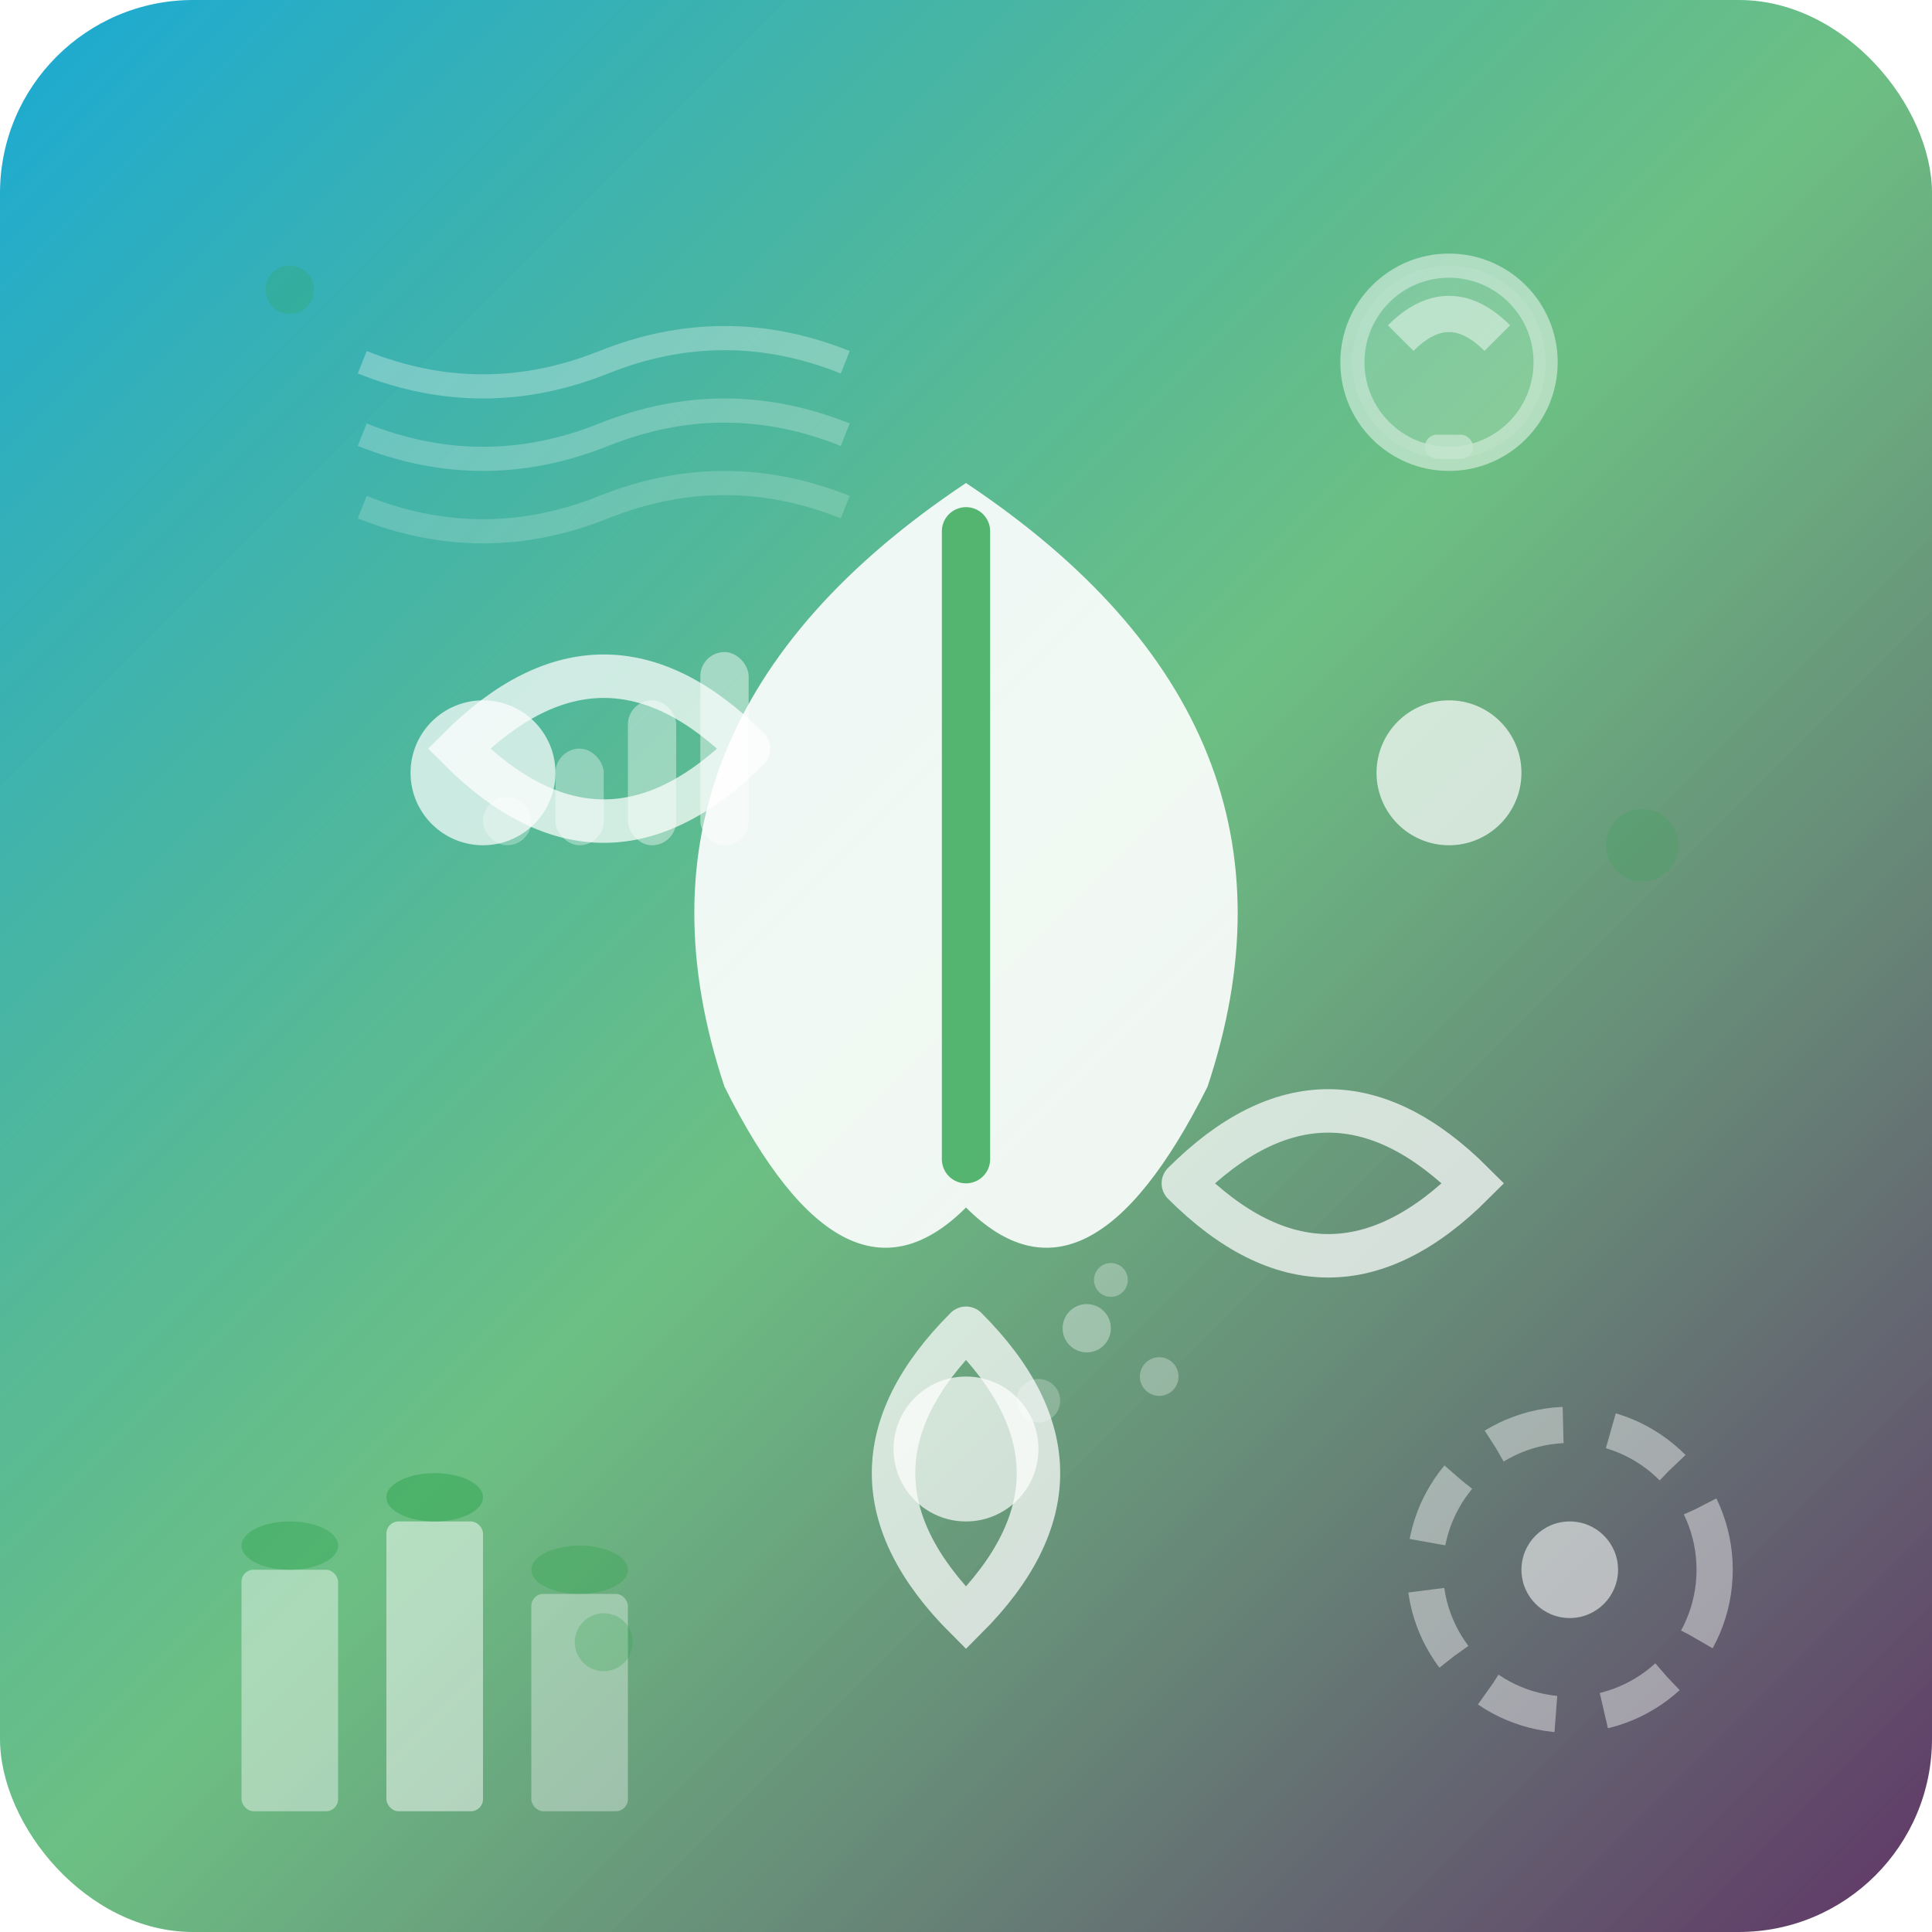 <svg width="80" height="80" viewBox="0 0 80 80" fill="none" xmlns="http://www.w3.org/2000/svg">
    <!-- Background gradient -->
    <defs>
        <linearGradient id="sustainable-gradient" x1="0%" y1="0%" x2="100%" y2="100%">
            <stop offset="0%" style="stop-color:#00a0d1;stop-opacity:0.9" />
            <stop offset="50%" style="stop-color:#2ea44f;stop-opacity:0.7" />
            <stop offset="100%" style="stop-color:#380140;stop-opacity:0.8" />
        </linearGradient>
        <filter id="leaf-shadow" x="-20%" y="-20%" width="140%" height="140%">
            <feDropShadow dx="2" dy="2" stdDeviation="2" flood-opacity="0.3"/>
        </filter>
    </defs>
    
    <rect width="80" height="80" rx="8" fill="url(#sustainable-gradient)"/>
    
    <!-- Sustainable/Eco elements -->
    <g transform="translate(40,40)">
        <!-- Central leaf/nature element -->
        <g filter="url(#leaf-shadow)">
            <path d="M0 -20 Q-15 -10 -10 5 Q-5 15 0 10 Q5 15 10 5 Q15 -10 0 -20 Z" 
                  fill="rgba(255,255,255,0.9)"/>
            <path d="M0 -18 Q0 -5 0 8" stroke="rgba(46,164,79,0.8)" stroke-width="2" stroke-linecap="round"/>
        </g>
        
        <!-- Recycling arrows -->
        <g transform="scale(0.6)" opacity="0.8">
            <path d="M-15 -15 Q-25 -25 -35 -15 Q-25 -5 -15 -15" 
                  stroke="rgba(255,255,255,0.9)" stroke-width="3" fill="none" stroke-linecap="round"/>
            <path d="M15 15 Q25 25 35 15 Q25 5 15 15" 
                  stroke="rgba(255,255,255,0.9)" stroke-width="3" fill="none" stroke-linecap="round"/>
            <path d="M0 25 Q-10 35 0 45 Q10 35 0 25" 
                  stroke="rgba(255,255,255,0.9)" stroke-width="3" fill="none" stroke-linecap="round"/>
        </g>
        
        <!-- Sustainable material symbols -->
        <circle cx="-20" cy="-8" r="3" fill="rgba(255,255,255,0.7)"/>
        <circle cx="20" cy="-8" r="3" fill="rgba(255,255,255,0.7)"/>
        <circle cx="0" cy="20" r="3" fill="rgba(255,255,255,0.7)"/>
    </g>
    
    <!-- Material texture indicators -->
    <g opacity="0.6">
        <!-- Wood grain -->
        <g transform="translate(15,15)">
            <path d="M0 0 Q5 2 10 0 Q15 -2 20 0" stroke="rgba(255,255,255,0.5)" stroke-width="1" fill="none"/>
            <path d="M0 3 Q5 5 10 3 Q15 1 20 3" stroke="rgba(255,255,255,0.4)" stroke-width="1" fill="none"/>
            <path d="M0 6 Q5 8 10 6 Q15 4 20 6" stroke="rgba(255,255,255,0.3)" stroke-width="1" fill="none"/>
        </g>
        
        <!-- Hemp/fiber texture -->
        <g transform="translate(45,55)">
            <circle cx="0" cy="0" r="1" fill="rgba(255,255,255,0.6)"/>
            <circle cx="3" cy="2" r="0.8" fill="rgba(255,255,255,0.5)"/>
            <circle cx="-2" cy="3" r="0.9" fill="rgba(255,255,255,0.4)"/>
            <circle cx="1" cy="-2" r="0.7" fill="rgba(255,255,255,0.5)"/>
        </g>
    </g>
    
    <!-- UK Design context -->
    <g transform="translate(10,60)" opacity="0.7">
        <!-- Simple building silhouette -->
        <rect x="0" y="5" width="4" height="10" rx="0.5" fill="rgba(255,255,255,0.6)"/>
        <rect x="6" y="3" width="4" height="12" rx="0.5" fill="rgba(255,255,255,0.7)"/>
        <rect x="12" y="6" width="4" height="9" rx="0.5" fill="rgba(255,255,255,0.5)"/>
        
        <!-- Green roof indicators -->
        <ellipse cx="2" cy="4" rx="2" ry="1" fill="rgba(46,164,79,0.6)"/>
        <ellipse cx="8" cy="2" rx="2" ry="1" fill="rgba(46,164,79,0.7)"/>
        <ellipse cx="14" cy="5" rx="2" ry="1" fill="rgba(46,164,79,0.5)"/>
    </g>
    
    <!-- Innovation indicators -->
    <g transform="translate(60,15)" opacity="0.6">
        <!-- Lightbulb/innovation -->
        <circle cx="0" cy="0" r="4" fill="rgba(255,255,255,0.3)" stroke="rgba(255,255,255,0.8)" stroke-width="1"/>
        <path d="M-2 -1 Q0 -3 2 -1" stroke="rgba(255,255,255,0.9)" stroke-width="1.5" fill="none"/>
        <rect x="-1" y="3" width="2" height="1" rx="0.5" fill="rgba(255,255,255,0.8)"/>
    </g>
    
    <!-- Growth/progress indicators -->
    <g transform="translate(20,25)" opacity="0.5">
        <rect x="0" y="8" width="2" height="2" rx="1" fill="rgba(255,255,255,0.6)"/>
        <rect x="3" y="6" width="2" height="4" rx="1" fill="rgba(255,255,255,0.7)"/>
        <rect x="6" y="4" width="2" height="6" rx="1" fill="rgba(255,255,255,0.8)"/>
        <rect x="9" y="2" width="2" height="8" rx="1" fill="rgba(255,255,255,0.9)"/>
    </g>
    
    <!-- Circular economy symbol -->
    <g transform="translate(65,65)" opacity="0.7">
        <circle cx="0" cy="0" r="6" fill="none" stroke="rgba(255,255,255,0.6)" stroke-width="1.5" stroke-dasharray="3,2"/>
        <circle cx="0" cy="0" r="2" fill="rgba(255,255,255,0.8)"/>
    </g>
    
    <!-- Natural elements -->
    <g opacity="0.4">
        <circle cx="12" cy="12" r="1" fill="rgba(46,164,79,0.6)"/>
        <circle cx="68" cy="35" r="1.5" fill="rgba(46,164,79,0.5)"/>
        <circle cx="25" cy="68" r="1.2" fill="rgba(46,164,79,0.7)"/>
    </g>
</svg>
